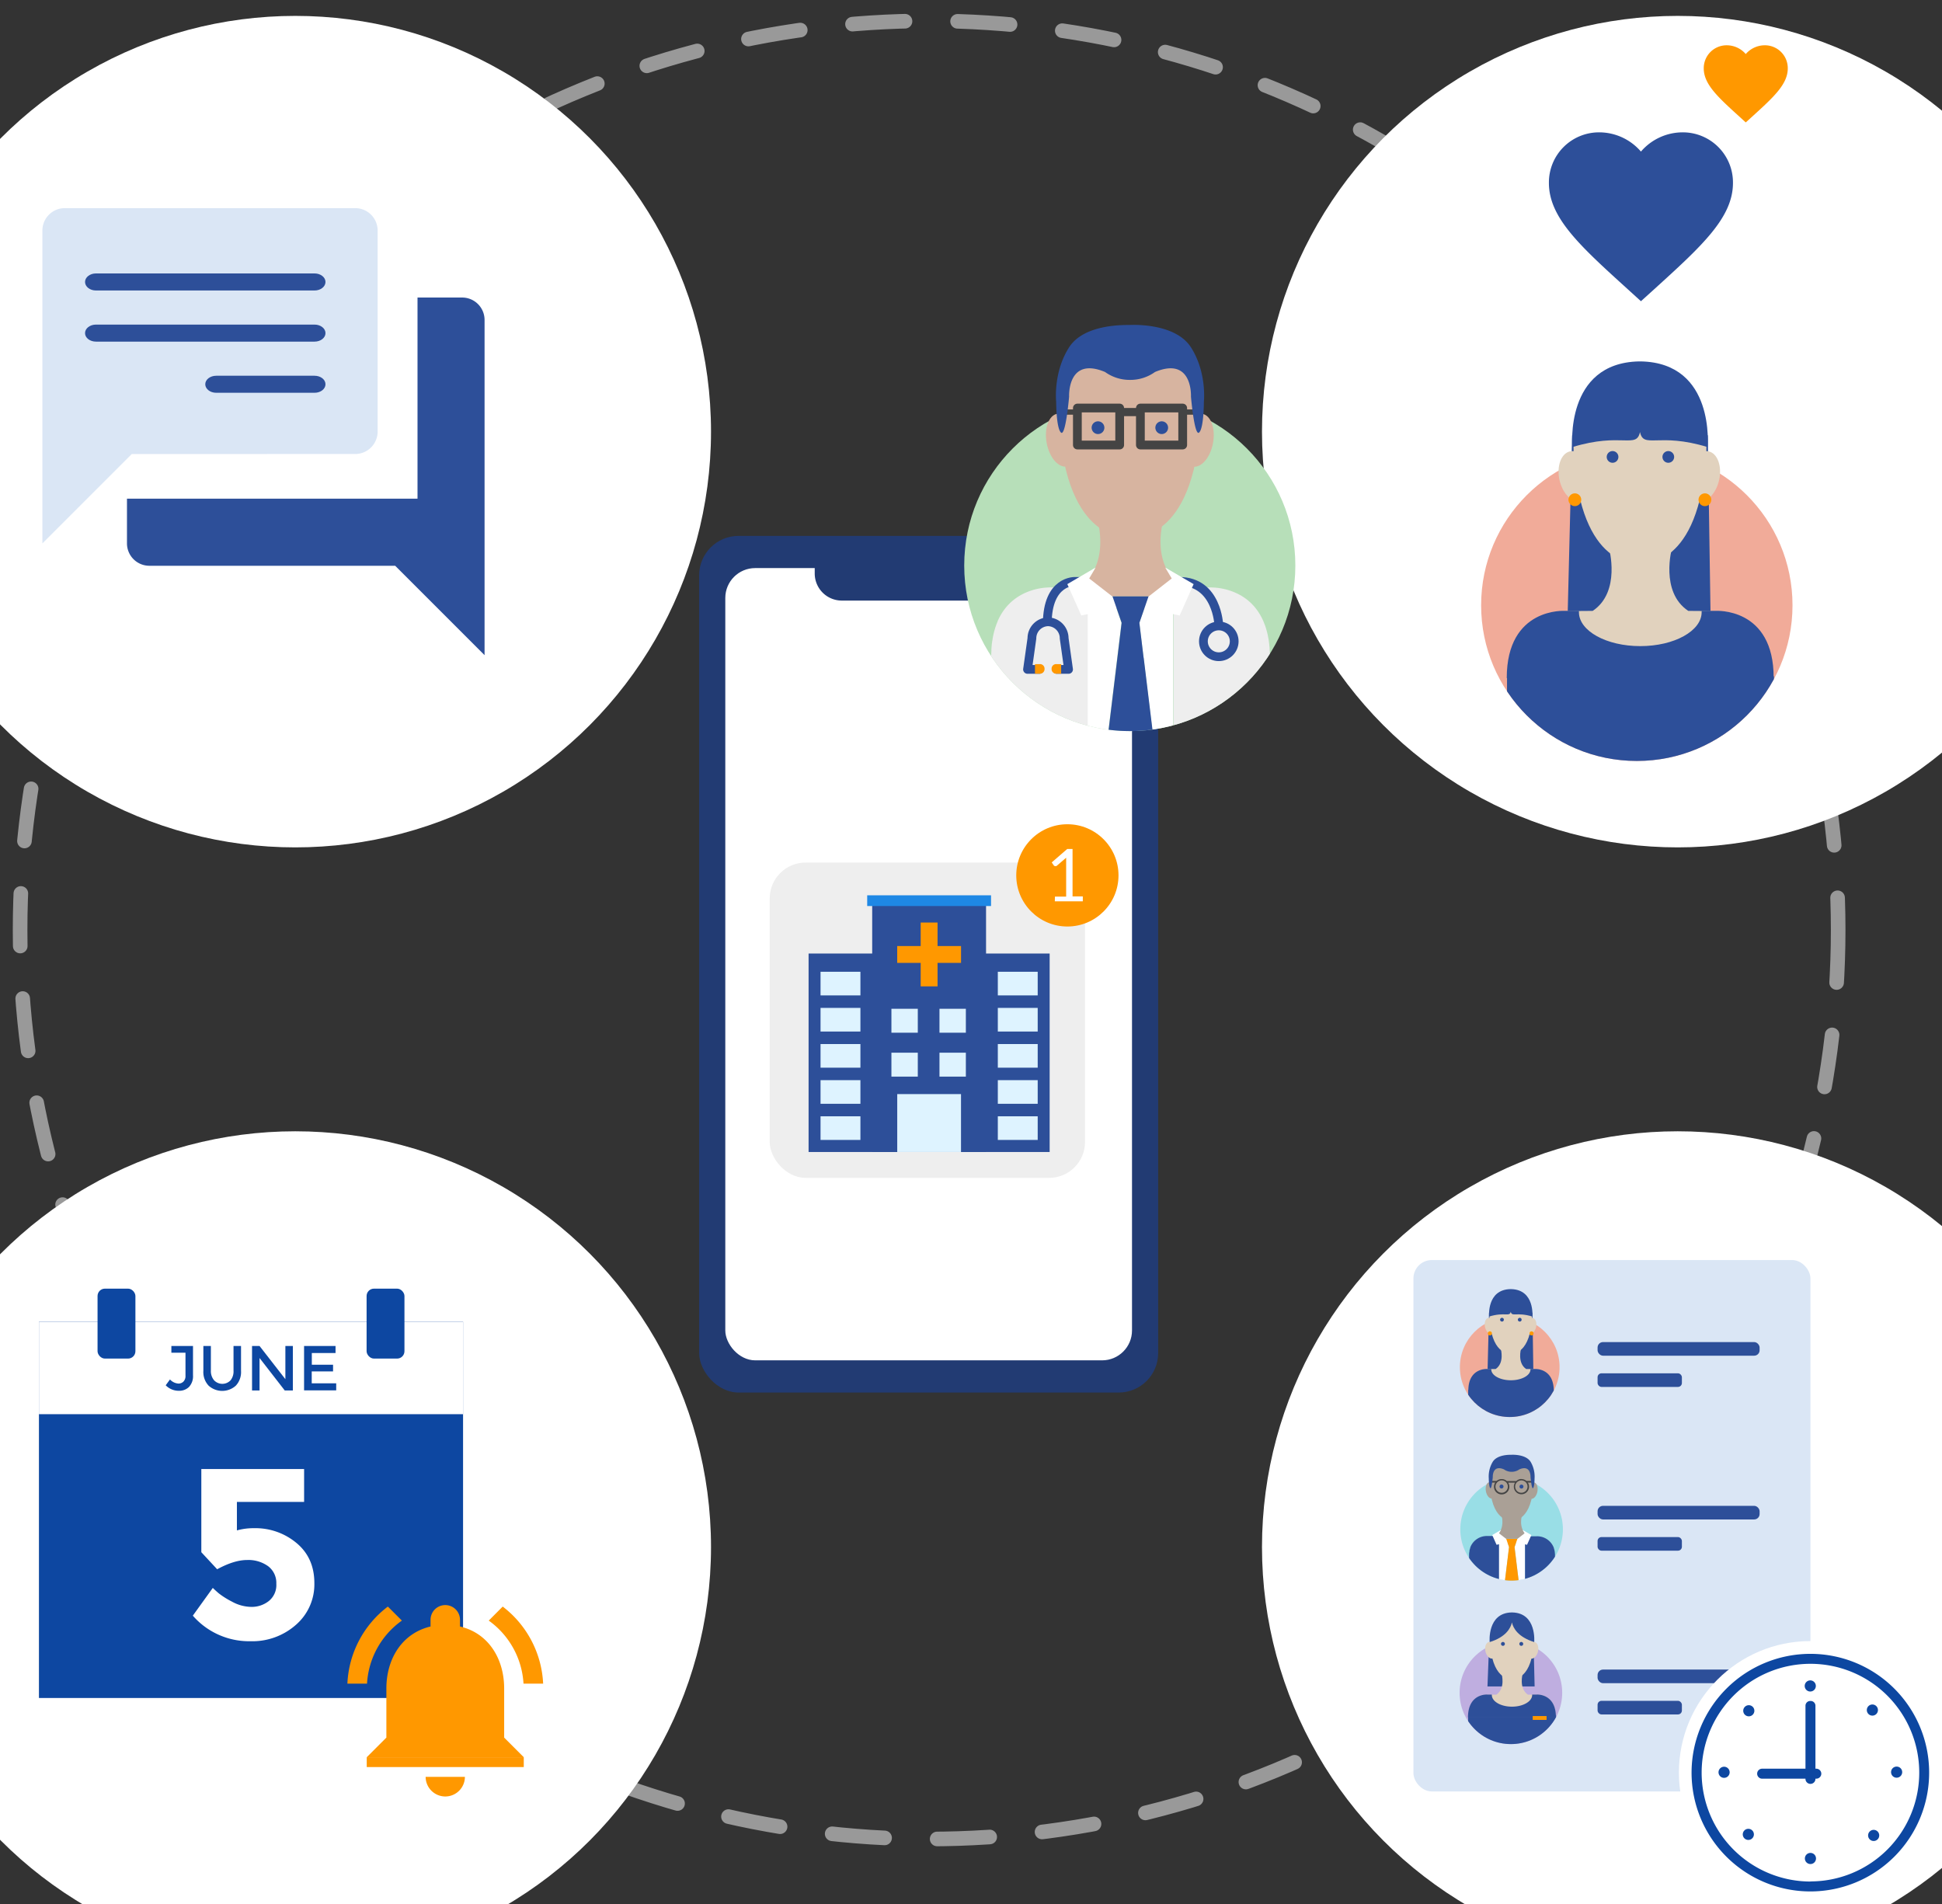 <svg id="Layer_1" data-name="Layer 1" xmlns="http://www.w3.org/2000/svg" xmlns:xlink="http://www.w3.org/1999/xlink" viewBox="0 0 664.72 651.75"><rect x="0" y="0" width="664.72" height="651.75" fill="#333333" stroke="none"/><defs><clipPath id="clip-path"><circle cx="560.26" cy="207.17" r="53.29" style="fill:none"/></clipPath><clipPath id="clip-path-2"><circle cx="516.76" cy="467.95" r="17.06" style="fill:none"/></clipPath><clipPath id="clip-path-3"><circle cx="517.4" cy="523.44" r="17.56" style="fill:none"/></clipPath><clipPath id="clip-path-5"><circle cx="517.16" cy="579.4" r="17.56" style="fill:none"/></clipPath><clipPath id="clip-path-6"><circle cx="386.71" cy="193.57" r="56.67" style="fill:none"/></clipPath></defs><circle cx="318.03" cy="318.3" r="311.15" style="fill:none;stroke:#999;stroke-linecap:round;stroke-miterlimit:10;stroke-width:5px;stroke-dasharray:8,0,10"/><circle cx="101.07" cy="147.74" r="142.3" style="fill:#fff"/><path d="M121.61,155.39a7.68,7.68,0,0,0,7.65-7.65V78.89a7.68,7.68,0,0,0-7.65-7.65H22.16a7.67,7.67,0,0,0-7.65,7.65V186l30.6-30.6Z" style="fill:#dae6f5"/><path d="M158.21,101.84h-15.3v68.85H43.46V186a7.67,7.67,0,0,0,7.65,7.65h84.15l30.6,30.6V109.49A7.67,7.67,0,0,0,158.21,101.84Z" style="fill:#2d4f99"/><path d="M32.85,99.43h74.82c2.07,0,3.74-1.31,3.74-2.92s-1.67-2.92-3.74-2.92H32.85c-2.07,0-3.74,1.31-3.74,2.92S30.78,99.43,32.85,99.43Z" style="fill:#2d4f99"/><path d="M107.67,111.1H32.85c-2.07,0-3.74,1.3-3.74,2.92s1.67,2.91,3.74,2.91h74.82c2.07,0,3.74-1.3,3.74-2.91S109.74,111.1,107.67,111.1Z" style="fill:#2d4f99"/><path d="M107.67,128.61H74c-2.06,0-3.74,1.3-3.74,2.91s1.68,2.92,3.74,2.92h33.67c2.07,0,3.74-1.3,3.74-2.92S109.74,128.61,107.67,128.61Z" style="fill:#2d4f99"/><circle cx="574.26" cy="147.74" r="142.3" style="fill:#fff"/><path d="M597.55,41.9,595.46,40c-7.4-6.72-12.29-11.15-12.29-16.59a7.83,7.83,0,0,1,7.91-7.91,8.62,8.62,0,0,1,6.47,3,8.62,8.62,0,0,1,6.47-3,7.83,7.83,0,0,1,7.91,7.91c0,5.44-4.89,9.87-12.29,16.6Z" style="fill:#ff9800"/><path d="M561.67,103.1l-4.57-4.16c-16.22-14.71-26.93-24.41-26.93-36.32A17.15,17.15,0,0,1,547.49,45.3a18.86,18.86,0,0,1,14.18,6.58,18.85,18.85,0,0,1,14.17-6.58,17.15,17.15,0,0,1,17.33,17.32c0,11.91-10.71,21.61-26.93,36.35Z" style="fill:#2d4f99"/><circle cx="560.26" cy="207.17" r="53.29" style="fill:#f1ab99"/><polygon points="584.56 148.97 538.11 148.97 536.53 212.66 585.53 212.66 584.56 148.97" style="fill:#2d4f99"/><path d="M587,209.16l-9.13-.07c-9.78-6.5-5.58-21.49-5.58-21.49H550.73s4.2,15-5.58,21.49l-9,.07s-19.86-1.37-19.86,23h90.61C606.87,207.79,587,209.16,587,209.16Z" style="fill:#e1d2be"/><path d="M537.39,154.49c-3.06.7-4.66,5.12-3.58,9.87s4.45,8,7.51,7.33,4.67-5.12,3.58-9.87S540.45,153.79,537.39,154.49Z" style="fill:#e1d2be"/><path d="M584.85,154.49c-3.06-.7-6.43,2.58-7.51,7.33s.51,9.17,3.57,9.87,6.43-2.58,7.51-7.33S587.91,155.19,584.85,154.49Z" style="fill:#e1d2be"/><path d="M561.33,124.47S535.42,122.31,538.9,159s22.43,33.72,22.43,33.72,19,2.94,22.44-33.72S561.33,124.47,561.33,124.47Z" style="fill:#e1d2be"/><path d="M587.16,209.08l-4.71,0c0,.15,0,.3,0,.46,0,6.41-9.38,11.61-21,11.61s-21-5.2-21-11.61c0-.16,0-.31,0-.46l-4.71,0s-20-1.37-20,23h91.36C607.19,207.71,587.16,209.08,587.16,209.08Z" style="fill:#2d4f99"/><path d="M551.38,158.31a2,2,0,1,0-1.33-2.52A2,2,0,0,0,551.38,158.31Z" style="fill:#2d4f99"/><path d="M570.46,158.31a2,2,0,1,0-1.33-2.52A2,2,0,0,0,570.46,158.31Z" style="fill:#2d4f99"/><path d="M561.68,123.7H561c-25.57.54-22.79,29.33-22.79,29.33,16.82-5.16,21.9.72,23.14-5.16,1.24,5.88,6.33,0,23.14,5.16C584.47,153,587.25,124.24,561.68,123.7Z" style="fill:#2d4f99"/><g style="clip-path:url(#clip-path)"><rect x="515.83" y="231.49" width="91.36" height="40.4" style="fill:#2d4f99"/></g><circle cx="539.05" cy="171.05" r="2.19" style="fill:#ff9800"/><circle cx="583.57" cy="171.05" r="2.19" style="fill:#ff9800"/><circle cx="574.26" cy="529.51" r="142.3" style="fill:#fff"/><rect x="483.8" y="431.28" width="135.89" height="181.89" rx="6.29" style="fill:#dae6f5"/><rect x="546.83" y="459.36" width="55.46" height="4.66" rx="1.86" style="fill:#2d4f99"/><rect x="546.83" y="470.05" width="28.86" height="4.66" rx="1.34" style="fill:#2d4f99"/><circle cx="516.76" cy="467.95" r="17.06" style="fill:#f1ab99"/><polygon points="524.54 449.32 509.67 449.32 509.16 469.71 524.85 469.71 524.54 449.32" style="fill:#2d4f99"/><path d="M525.32,468.59l-2.92,0c-3.13-2.08-1.79-6.88-1.79-6.88h-6.9s1.35,4.8-1.79,6.88l-2.89,0s-6.35-.44-6.35,7.38h29C531.68,468.15,525.32,468.59,525.32,468.59Z" style="fill:#e1d2be"/><path d="M509.44,451.09c-1,.22-1.49,1.64-1.14,3.16s1.42,2.57,2.4,2.35,1.49-1.64,1.14-3.16S510.42,450.87,509.44,451.09Z" style="fill:#e1d2be"/><path d="M524.63,451.09c-1-.22-2,.83-2.4,2.35s.16,2.93,1.14,3.16,2.06-.83,2.41-2.35S525.61,451.31,524.63,451.09Z" style="fill:#e1d2be"/><path d="M517.1,441.48s-8.29-.69-7.18,11,7.18,10.79,7.18,10.79,6.07.94,7.19-10.79S517.1,441.48,517.1,441.48Z" style="fill:#e1d2be"/><path d="M525.37,468.57h-1.51a.61.61,0,0,1,0,.14c0,2.06-3,3.72-6.71,3.72s-6.71-1.66-6.71-3.72a.61.61,0,0,1,0-.14H509s-6.41-.44-6.41,7.37h29.24C531.78,468.13,525.37,468.57,525.37,468.57Z" style="fill:#2d4f99"/><path d="M513.92,452.31a.63.63,0,0,0,.8-.42.64.64,0,0,0-.42-.81.66.66,0,0,0-.81.43A.64.64,0,0,0,513.92,452.31Z" style="fill:#2d4f99"/><path d="M520,452.31a.63.63,0,0,0,.8-.42.64.64,0,0,0-.42-.81.66.66,0,0,0-.81.43A.64.64,0,0,0,520,452.31Z" style="fill:#2d4f99"/><path d="M517.21,441.23H517c-8.18.18-7.29,9.39-7.29,9.39,5.38-1.65,7,.23,7.4-1.65.4,1.88,2,0,7.41,1.65C524.51,450.62,525.4,441.41,517.21,441.23Z" style="fill:#2d4f99"/><g style="clip-path:url(#clip-path-2)"><rect x="502.54" y="475.74" width="29.25" height="12.93" style="fill:#2d4f99"/></g><circle cx="509.97" cy="456.39" r="0.7" style="fill:#ff9800"/><circle cx="524.22" cy="456.39" r="0.7" style="fill:#ff9800"/><rect x="546.83" y="515.41" width="55.46" height="4.66" rx="1.86" style="fill:#2d4f99"/><rect x="546.83" y="526.1" width="28.86" height="4.66" rx="1.34" style="fill:#2d4f99"/><rect x="546.83" y="571.45" width="55.46" height="4.66" rx="1.86" style="fill:#2d4f99"/><rect x="546.83" y="582.15" width="28.86" height="4.66" rx="1.34" style="fill:#2d4f99"/><circle cx="619.69" cy="606.72" r="45.02" style="fill:#fff"/><path d="M619.69,566.07A40.66,40.66,0,1,1,579,606.72,40.7,40.7,0,0,1,619.69,566.07Zm0,77.89a37.24,37.24,0,1,0-37.24-37.24A37.28,37.28,0,0,0,619.69,644Z" style="fill:#0d47a1"/><path d="M603.16,605.38H621.7a1.72,1.72,0,0,1,1.71,1.71h0a1.72,1.72,0,0,1-1.71,1.71h0l-18.55,0a1.71,1.71,0,0,1-1.7-1.71h0A1.7,1.7,0,0,1,603.16,605.38Z" style="fill:#0d47a1"/><path d="M619.69,582.2a1.63,1.63,0,0,1,1.71,1.55V609a1.71,1.71,0,0,1-3.41,0v-25.2A1.63,1.63,0,0,1,619.69,582.2Z" style="fill:#0d47a1"/><circle cx="649.19" cy="606.56" r="1.91" style="fill:#0d47a1"/><circle cx="590.13" cy="606.61" r="1.91" style="fill:#0d47a1"/><circle cx="598.43" cy="627.86" r="1.91" style="fill:#0d47a1"/><circle cx="640.89" cy="585.31" r="1.91" style="fill:#0d47a1"/><circle cx="598.59" cy="585.55" r="1.91" style="fill:#0d47a1"/><circle cx="641.33" cy="628.22" r="1.91" style="fill:#0d47a1"/><circle cx="619.69" cy="636.11" r="1.91" style="fill:#0d47a1"/><circle cx="619.63" cy="577.06" r="1.91" style="fill:#0d47a1"/><circle cx="517.4" cy="523.44" r="17.56" style="fill:#99dee6"/><g style="clip-path:url(#clip-path-3)"><path d="M521.27,525.73a4.42,4.42,0,0,1-1.93,1.1l-.92,2.69h0l.45,3.7,1.16,9.54-2.55,2.65-2.56-2.65,1.16-9.54.45-3.7-.92-2.69a4.35,4.35,0,0,1-1.89-1.1h-.79v20.2H522v-20.2Z" style="fill:#fff"/><path d="M532.25,533h0v-.05c0-.17,0-.34,0-.5s0-.07,0-.1,0-.31,0-.45v0l-.06-.43s0-.09,0-.13,0-.26-.07-.39l0-.14-.06-.26-.06-.22-.07-.21-.06-.2,0-.08c-.05-.14-.1-.27-.16-.41h0a6.09,6.09,0,0,0-5.79-3.6l-3.13,0H522V533h0V545.9h10.24Z" style="fill:#2d4f99"/><path d="M512.09,525.74l-2.93,0a6.07,6.07,0,0,0-5.78,3.59v0l-.15.38a.3.3,0,0,1,0,.1l-.06.2a1.87,1.87,0,0,1-.07.22c0,.07,0,.14-.05.21s-.05.18-.07.27l0,.13c0,.13,0,.26-.07.39a.5.5,0,0,1,0,.12l-.06.44v0c0,.15,0,.3,0,.46a.34.34,0,0,1,0,.1c0,.16,0,.33,0,.5V533h0v12.71h10.24V533h0v-7.24Z" style="fill:#2d4f99"/></g><path d="M521.19,525.8h1.92c-3.67-2.32-2.15-7.17-2.15-7.17h-7s1.46,5-2.16,7.17h2a4.34,4.34,0,0,0,1.81,1l0-.11h3.8l0,.11A4.52,4.52,0,0,0,521.19,525.8Z" style="fill:#aaa096"/><path d="M512.92,525v.77h.79a3.11,3.11,0,0,1-.71-1.05l-.54.63A1.08,1.08,0,0,0,512.92,525Z" style="fill:#d6f0ff"/><path d="M522,525a.88.88,0,0,0,.34.28l-.34-.56a3.35,3.35,0,0,1-.74,1.05H522Z" style="fill:#d6f0ff"/><path d="M522,525v.77h.63l-.29-.5A.88.88,0,0,1,522,525Z" style="fill:#2d4f99"/><path d="M512.92,525.73V525a1.08,1.08,0,0,1-.46.35l-.37.43Z" style="fill:#2d4f99"/><polygon points="524.17 525.41 522.69 528.74 518.04 527.77 521.85 524.81 521.16 523.66 524.17 525.41" style="fill:#fff"/><polygon points="510.77 525.41 512.25 528.74 516.9 527.77 513.09 524.81 513.77 523.66 510.77 525.41" style="fill:#fff"/><ellipse cx="510.22" cy="510.15" rx="1.67" ry="2.84" transform="translate(-83.47 100.14) rotate(-10.37)" style="fill:#aaa096"/><ellipse cx="524.57" cy="510.15" rx="2.84" ry="1.67" transform="translate(-71.65 934.36) rotate(-79.63)" style="fill:#aaa096"/><path d="M517.4,498.33s-8.55-.7-7.41,11.16,7.41,10.92,7.41,10.92,6.26,1,7.4-10.92S517.4,498.33,517.4,498.33Z" style="fill:#aaa096"/><path d="M513.83,509.47a.68.68,0,0,0,.4-1.29.68.68,0,1,0-.4,1.29Z" style="fill:#2d4f99"/><path d="M520.57,509.47a.68.68,0,1,0-.44-.85A.68.68,0,0,0,520.57,509.47Z" style="fill:#2d4f99"/><path d="M520.77,506.22a2.58,2.58,0,0,0-1.76.7v0h-3.25a2.63,2.63,0,1,0,.47.56h2.34a2.58,2.58,0,0,0-.4,1.37,2.6,2.6,0,1,0,2.6-2.6ZM514,510.94a2.12,2.12,0,1,1,2.12-2.12A2.12,2.12,0,0,1,514,510.94Zm6.74,0a2.12,2.12,0,1,1,2.12-2.12A2.12,2.12,0,0,1,520.77,510.94Z" style="fill:#444"/><rect x="522.49" y="506.89" width="2.42" height="0.56" style="fill:#444"/><rect x="509.89" y="506.89" width="2.42" height="0.56" style="fill:#444"/><path d="M523.89,500.31c-1.65-2.57-6.12-2.39-6.47-2.38s-4.82-.19-6.46,2.38a9.83,9.83,0,0,0-1.37,5.76s0,2.76.5,3.26.87-3.8.87-3.8-.21-4.29,3.81-2.61a4.54,4.54,0,0,0,2.63.84h.05a4.49,4.49,0,0,0,2.62-.84c4-1.68,3.81,2.61,3.81,2.61s.37,4.3.87,3.8.51-3.26.51-3.26A9.92,9.92,0,0,0,523.89,500.31Z" style="fill:#2d4f99"/><g style="clip-path:url(#clip-path-3)"><polygon points="518.86 533.22 518.86 533.22 518.41 529.52 518.42 529.52 519.34 526.83 519.38 526.72 517.47 526.72 517.47 526.72 515.57 526.72 515.6 526.83 516.52 529.52 516.07 533.22 514.91 542.76 517.47 545.41 520.02 542.76 518.86 533.22" style="fill:#ff9800"/></g><circle cx="517.16" cy="579.4" r="17.56" style="fill:#bfaee0"/><g style="clip-path:url(#clip-path-5)"><rect x="502.52" y="587.1" width="30.1" height="13.62" style="fill:#2d4f99"/></g><polygon points="524.96 563.95 509.66 563.95 509.14 577.22 525.28 577.22 524.96 563.95" style="fill:#2d4f99"/><path d="M526,580.05l-3,0c-3.22-2.14-1.83-7.08-1.83-7.08H514s1.39,4.94-1.84,7.08l-3,0s-6.54-.45-6.54,7.59h29.85C532.52,579.6,526,580.05,526,580.05Z" style="fill:#e1d2be"/><path d="M509.63,562c-1,.23-1.54,1.69-1.18,3.25s1.47,2.65,2.47,2.42,1.54-1.69,1.18-3.25S510.64,561.81,509.63,562Z" style="fill:#e1d2be"/><path d="M525.26,562c-1-.23-2.11.85-2.47,2.42s.17,3,1.18,3.25,2.11-.85,2.47-2.42S526.27,562.27,525.26,562Z" style="fill:#e1d2be"/><path d="M517.51,552.15s-8.53-.71-7.39,11.37,7.39,11.11,7.39,11.11,6.25,1,7.4-11.11S517.51,552.15,517.51,552.15Z" style="fill:#e1d2be"/><path d="M526,580h-1.56a.76.76,0,0,1,0,.15c0,2.19-3.09,4-6.91,4s-6.9-1.77-6.9-4a.76.76,0,0,1,0-.15h-1.56s-6.6-.47-6.6,7.85h30.1C532.62,579.56,526,580,526,580Z" style="fill:#2d4f99"/><path d="M514.24,563.3a.66.66,0,0,0,.39-1.27.67.67,0,0,0-.83.44A.66.66,0,0,0,514.24,563.3Z" style="fill:#2d4f99"/><path d="M520.52,563.3a.66.66,0,1,0,.39-1.27.66.66,0,0,0-.39,1.27Z" style="fill:#2d4f99"/><path d="M517.63,551.9h-.23c-8.43.18-7.51,10.14-7.51,10.14,5.54-1.7,7.22-4.79,7.62-6.73.41,1.94,2.09,5,7.63,6.73C525.14,562,526.05,552.08,517.63,551.9Z" style="fill:#2d4f99"/><rect x="524.63" y="587.36" width="4.74" height="1.32" style="fill:#ff9800"/><circle cx="101.07" cy="529.51" r="142.3" style="fill:#fff"/><rect x="13.33" y="452.39" width="145.17" height="128.79" style="fill:#0d47a1"/><rect x="13.33" y="452.39" width="145.17" height="31.65" style="fill:#fff"/><rect x="33.39" y="441.07" width="12.96" height="23.94" rx="2.52" style="fill:#0d47a1"/><rect x="125.48" y="441.07" width="12.96" height="23.94" rx="2.52" style="fill:#0d47a1"/><path d="M58.66,463v-2.3h7.4v10a5.38,5.38,0,0,1-1.35,4,4.74,4.74,0,0,1-3.46,1.33,6.18,6.18,0,0,1-4.53-1.88l1.46-2a4.3,4.3,0,0,0,2.9,1.41,2.37,2.37,0,0,0,1.7-.67,2.65,2.65,0,0,0,.71-2V463Z" style="fill:#0d47a1"/><path d="M73.27,472.43a3.89,3.89,0,0,0,5.66,0,4.88,4.88,0,0,0,1-3.31V460.7h2.57v8.53a6.78,6.78,0,0,1-1.8,5.06,6.94,6.94,0,0,1-9.28,0,6.79,6.79,0,0,1-1.81-5.06V460.7h2.57v8.42A4.89,4.89,0,0,0,73.27,472.43Z" style="fill:#0d47a1"/><path d="M97.68,460.7h2.56v15.22H97.46l-8.62-11.11v11.11H86.27V460.7h2.57l8.84,11.36Z" style="fill:#0d47a1"/><path d="M114.85,460.7v2.41h-8.12v4H114v2.29h-7.3v4.07h8.38v2.42h-11V460.7Z" style="fill:#0d47a1"/><path d="M104.09,502.81v11.25h-23v9.76a21.21,21.21,0,0,1,5.92-.76,21.88,21.88,0,0,1,14.5,5.09q6.09,5.08,6.09,13.71a18.32,18.32,0,0,1-6.29,14.26,22.5,22.5,0,0,1-15.55,5.63A25.55,25.55,0,0,1,66,553l6.84-9.5c.5.5,1.17,1.11,2,1.83a28.16,28.16,0,0,0,4.58,2.88A14,14,0,0,0,86.08,550,9.41,9.41,0,0,0,92,548a7,7,0,0,0,2.58-5.92,7.14,7.14,0,0,0-2.79-6,11.55,11.55,0,0,0-7.21-2.13q-4.42,0-10.25,3.17l-5.42-5.84V502.81Z" style="fill:#fff"/><path d="M172.07,549.89l-4.78,4.8a28.56,28.56,0,0,1,11.9,21.57h6.72A35.27,35.27,0,0,0,172.07,549.89Z" style="fill:#ff9800"/><path d="M137.56,554.69l-4.8-4.8a35,35,0,0,0-13.85,26.37h6.72A28.41,28.41,0,0,1,137.56,554.69Z" style="fill:#ff9800"/><path d="M152.41,614.89a6.73,6.73,0,0,0,6.72-6.71H145.69A6.74,6.74,0,0,0,152.41,614.89Z" style="fill:#ff9800"/><path d="M179.29,601.46l-6.72-6.72v-16.8c0-10.32-5.48-19-15.12-21.23v-2.29a5,5,0,0,0-10.08,0v2.29c-9.61,2.28-15.12,10.88-15.12,21.23v16.8l-6.72,6.72h53.76Z" style="fill:#ff9800"/><rect x="125.53" y="601.46" width="53.75" height="3.36" style="fill:#ff9800"/><rect x="239.31" y="183.42" width="157.11" height="293.21" rx="13.49" style="fill:#223b73"/><rect x="248.26" y="194.44" width="139.21" height="271.17" rx="10.23" style="fill:#fff"/><path d="M278.86,193.55h78a0,0,0,0,1,0,0v2.75a9.26,9.26,0,0,1-9.26,9.26H288.13a9.26,9.26,0,0,1-9.26-9.26v-2.75A0,0,0,0,1,278.86,193.55Z" style="fill:#223b73"/><rect x="263.46" y="295.23" width="107.93" height="107.93" rx="12.3" style="fill:#eee"/><circle cx="386.71" cy="193.57" r="56.67" style="fill:#b7dfb9"/><g style="clip-path:url(#clip-path-6)"><path d="M399.22,200.94a14.58,14.58,0,0,1-6.25,3.57l-3,8.67h0l1.45,11.93,3.74,30.83-8.25,8.52-8.24-8.52,3.74-30.83,1.45-11.93-3-8.68a14,14,0,0,1-6.13-3.56l-2.53,0v65.2h29.35V201Z" style="fill:#fff"/><path d="M434.65,224.34h0v-.15c0-.55,0-1.09-.07-1.61,0-.11,0-.22,0-.34q0-.74-.12-1.44c0-.05,0-.11,0-.16-.05-.48-.12-.94-.18-1.4,0-.14-.05-.28-.07-.41-.07-.43-.14-.84-.23-1.24,0-.16-.06-.31-.1-.46s-.13-.56-.2-.83-.13-.49-.2-.73-.13-.46-.2-.68l-.21-.64-.09-.25c-.16-.45-.34-.9-.52-1.32v0c-5.4-12.52-18.68-11.61-18.68-11.61l-10.1-.08h-2v65.1h33.05C434.66,265.82,434.66,230.13,434.65,224.34Z" style="fill:#eee"/><path d="M369.58,201l-9.45.07s-13.26-.91-18.67,11.59l0,.06c-.17.4-.34.82-.49,1.24,0,.11-.08.21-.11.32s-.14.41-.21.62l-.22.73-.18.67q-.11.42-.21.87l-.09.43c-.09.41-.16.83-.23,1.26,0,.12,0,.25-.06.38-.08.47-.14.94-.2,1.43a.49.49,0,0,1,0,.12c-.05.48-.09,1-.12,1.49,0,.1,0,.21,0,.31,0,.53-.06,1.07-.07,1.63v.14h0c0,5.74,0,40.8,0,41h33.05V201Z" style="fill:#eee"/></g><path d="M372.26,198.47V201l2.53,0a10.12,10.12,0,0,1-2.27-3.39l-1.75,2A3.37,3.37,0,0,0,372.26,198.47Z" style="fill:#d6f0ff"/><path d="M401.61,198.47a3.08,3.08,0,0,0,1.07.92l-1.09-1.84a10.58,10.58,0,0,1-2.37,3.39l2.39,0Z" style="fill:#d6f0ff"/><path d="M401.61,198.47V201h2l-.95-1.58A3.08,3.08,0,0,1,401.61,198.47Z" style="fill:#2d4f99"/><path d="M372.26,201v-2.49a3.37,3.37,0,0,1-1.49,1.12L369.58,201Z" style="fill:#2d4f99"/><circle cx="417.18" cy="219.51" r="5.27" style="fill:none;stroke:#2d4f99;stroke-miterlimit:10;stroke-width:3px"/><path d="M417.18,214s-.5-15-13.54-15H368s-9.53-.5-9.53,14.54" style="fill:none;stroke:#2d4f99;stroke-miterlimit:10;stroke-width:3px"/><path d="M361.75,229.12h4l-1.5-10.65a5.65,5.65,0,0,0-5.65-5.65h.25a5.65,5.65,0,0,0-5.64,5.65l-1.5,10.65h4" style="fill:none;stroke:#2d4f99;stroke-linecap:round;stroke-linejoin:round;stroke-width:3px"/><path d="M355.84,227.31h-1.58v3.27h1.58a1.56,1.56,0,0,0,1.69-1.4v-.46A1.56,1.56,0,0,0,355.84,227.31Z" style="fill:#ff9800"/><path d="M361.64,230.58h1.58v-3.27h-1.58a1.56,1.56,0,0,0-1.69,1.41v.46A1.56,1.56,0,0,0,361.64,230.58Z" style="fill:#ff9800"/><path d="M399,201.19h6.21c-11.86-7.51-7-23.15-7-23.15H375.67s4.73,16.22-7,23.15h6.34a14.1,14.1,0,0,0,5.87,3.31l-.12-.36h12.29l-.12.37A14.68,14.68,0,0,0,399,201.19Z" style="fill:#d7b4a0"/><polygon points="408.56 199.93 403.78 210.66 388.8 207.55 401.07 197.99 398.85 194.26 408.56 199.93" style="fill:#fff"/><polygon points="365.33 199.93 370.11 210.66 385.1 207.55 372.82 197.99 375 194.26 365.33 199.93" style="fill:#fff"/><ellipse cx="363.56" cy="150.66" rx="5.39" ry="9.18" transform="translate(-21.18 67.88) rotate(-10.37)" style="fill:#d7b4a0"/><ellipse cx="409.87" cy="150.66" rx="9.18" ry="5.39" transform="translate(187.92 526.73) rotate(-79.63)" style="fill:#d7b4a0"/><path d="M386.71,112.5s-27.6-2.25-23.9,36.05,23.9,35.23,23.9,35.23,20.2,3.07,23.9-35.23S386.71,112.5,386.71,112.5Z" style="fill:#d7b4a0"/><path d="M375.19,148.47a2.18,2.18,0,1,0-1.44-2.73A2.19,2.19,0,0,0,375.19,148.47Z" style="fill:#2d4f99"/><path d="M397,148.47a2.18,2.18,0,1,0-1.44-2.73A2.19,2.19,0,0,0,397,148.47Z" style="fill:#2d4f99"/><rect x="404.71" y="140.14" width="6.24" height="1.8" style="fill:#444"/><rect x="362.48" y="140.14" width="6.3" height="1.8" style="fill:#444"/><rect x="382.72" y="140.14" width="7.81" height="1.8" style="fill:#444;stroke:#444;stroke-miterlimit:10"/><rect x="368.77" y="139.66" width="14.48" height="12.66" style="fill:none;stroke:#444;stroke-linecap:round;stroke-linejoin:round;stroke-width:3px"/><rect x="390.34" y="139.66" width="14.48" height="12.66" style="fill:none;stroke:#444;stroke-linecap:round;stroke-linejoin:round;stroke-width:3px"/><path d="M407.65,118.89c-5.3-8.29-19.75-7.72-20.86-7.66s-15.56-.63-20.86,7.66c-5.52,8.63-4.42,18.61-4.42,18.61s0,8.91,1.62,10.53,2.81-12.28,2.81-12.28-.68-13.86,12.3-8.43a14.43,14.43,0,0,0,8.47,2.71h.16a14.4,14.4,0,0,0,8.47-2.71c13-5.43,12.31,8.43,12.31,8.43s1.19,13.89,2.81,12.28,1.61-10.53,1.61-10.53S413.17,127.52,407.65,118.89Z" style="fill:#2d4f99"/><path d="M391.44,225.11,390,213.18h0l3-8.67.12-.37H380.8l.12.36,3,8.68-1.45,11.93-3,24.66a57.54,57.54,0,0,0,15-.06l-3-24.6Z" style="fill:#2d4f99"/><circle cx="365.35" cy="299.62" r="17.5" style="fill:#ff9800"/><path d="M361.09,306.89h3.84v-12.2c0-.36,0-.73,0-1.11l-3.19,2.74a1.28,1.28,0,0,1-.25.14.71.71,0,0,1-.24,0,.66.66,0,0,1-.34-.08.6.6,0,0,1-.22-.19l-.7-1,5.32-4.61h1.81v16.23h3.51v1.69h-9.58Z" style="fill:#fff"/><rect x="276.77" y="326.37" width="82.51" height="67.93" style="fill:#2d4f99"/><rect x="298.54" y="309.07" width="38.97" height="85.23" style="fill:#2d4f99"/><rect x="307.11" y="374.48" width="21.83" height="19.82" style="fill:#def3ff"/><rect x="305.12" y="360.31" width="9.03" height="8.19" style="fill:#def3ff"/><rect x="321.57" y="360.31" width="9.03" height="8.19" style="fill:#def3ff"/><rect x="305.12" y="345.28" width="9.03" height="8.19" style="fill:#def3ff"/><rect x="321.57" y="345.28" width="9.03" height="8.19" style="fill:#def3ff"/><rect x="280.86" y="344.98" width="13.65" height="8.09" style="fill:#def3ff"/><rect x="280.86" y="332.61" width="13.65" height="8.09" style="fill:#def3ff"/><rect x="280.86" y="357.35" width="13.65" height="8.09" style="fill:#def3ff"/><rect x="280.86" y="369.71" width="13.65" height="8.09" style="fill:#def3ff"/><rect x="280.86" y="382.08" width="13.65" height="8.09" style="fill:#def3ff"/><rect x="341.54" y="344.98" width="13.65" height="8.09" style="fill:#def3ff"/><rect x="341.54" y="332.61" width="13.65" height="8.09" style="fill:#def3ff"/><rect x="341.54" y="357.35" width="13.65" height="8.09" style="fill:#def3ff"/><rect x="341.54" y="369.71" width="13.65" height="8.09" style="fill:#def3ff"/><rect x="341.54" y="382.08" width="13.65" height="8.09" style="fill:#def3ff"/><rect x="296.83" y="306.44" width="42.39" height="3.67" style="fill:#1e88e5"/><polygon points="328.95 323.81 320.91 323.81 320.91 315.76 315.14 315.76 315.14 323.81 307.1 323.81 307.1 329.57 315.14 329.57 315.14 337.61 320.91 337.61 320.91 329.57 328.95 329.57 328.95 323.81" style="fill:#ff9800"/></svg>